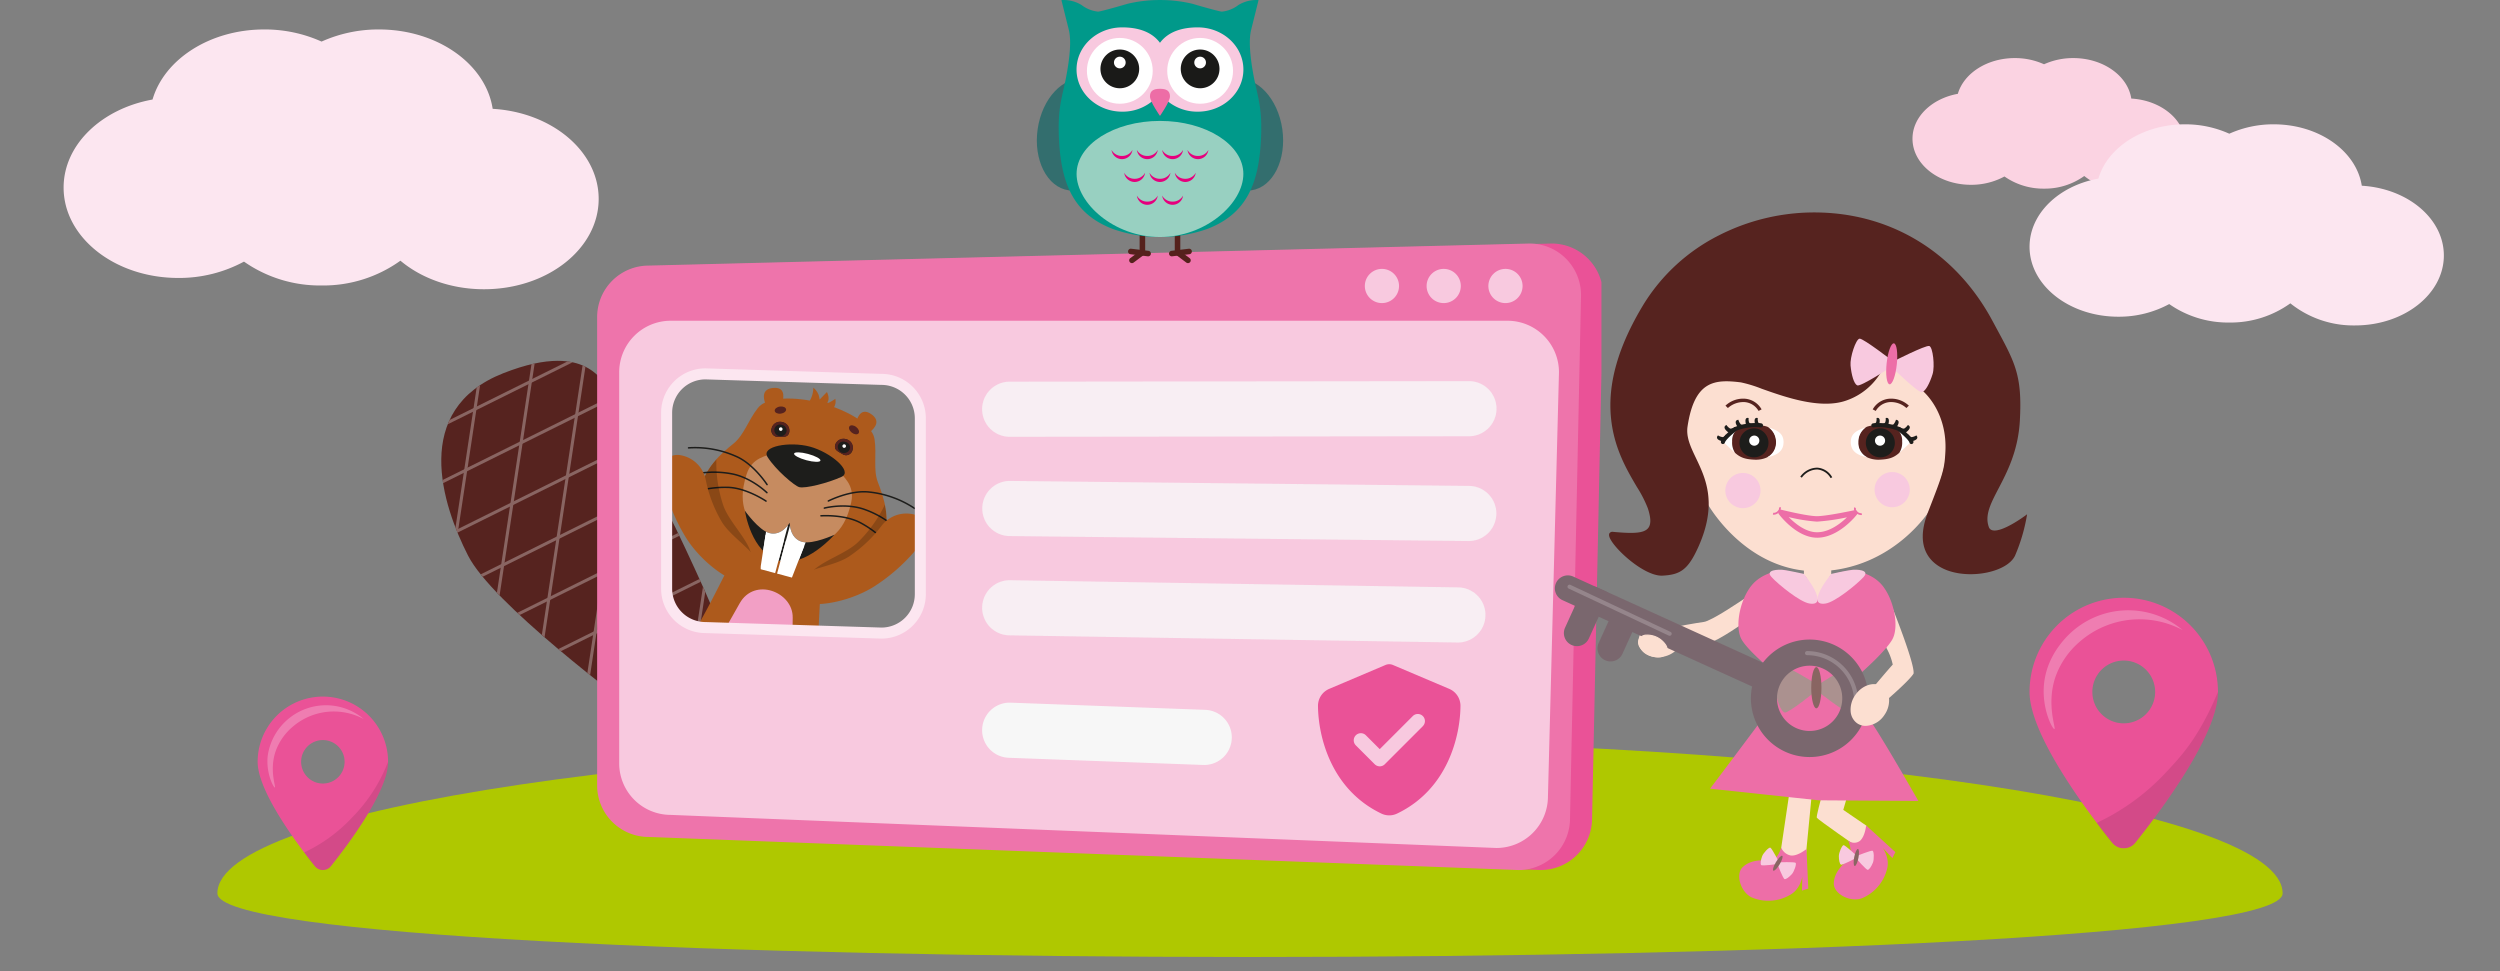 <svg xmlns="http://www.w3.org/2000/svg" xmlns:xlink="http://www.w3.org/1999/xlink" width="690" height="268.132" viewBox="0 0 690 268.132">
  <rect x="0" y="0" width="690" height="268.132" fill="#808080" stroke="none"/>
  <defs>
    <clipPath id="clip-path">
      <rect id="Rechteck_3501" data-name="Rechteck 3501" width="147.678" height="71.7" fill="#fce6f0"/>
    </clipPath>
    <clipPath id="clip-path-2">
      <rect id="Rechteck_3500" data-name="Rechteck 3500" width="75.306" height="36.562" fill="#fbd3e2"/>
    </clipPath>
    <clipPath id="clip-path-3">
      <rect id="Rechteck_3520" data-name="Rechteck 3520" width="114.349" height="55.518" fill="#fce6f0"/>
    </clipPath>
    <clipPath id="clip-path-4">
      <rect id="Rechteck_4171" data-name="Rechteck 4171" width="36" height="47.876" fill="none"/>
    </clipPath>
    <clipPath id="clip-path-5">
      <rect id="Rechteck_4170" data-name="Rechteck 4170" width="36" height="47.876" fill="#ea5297"/>
    </clipPath>
    <clipPath id="clip-path-6">
      <rect id="Rechteck_4168" data-name="Rechteck 4168" width="23.159" height="29.876" fill="none"/>
    </clipPath>
    <clipPath id="clip-path-7">
      <rect id="Rechteck_4169" data-name="Rechteck 4169" width="26.558" height="22.699" fill="none"/>
    </clipPath>
    <clipPath id="clip-path-8">
      <rect id="Rechteck_4171-2" data-name="Rechteck 4171" width="52" height="69.154" fill="none"/>
    </clipPath>
    <clipPath id="clip-path-10">
      <rect id="Rechteck_4168-2" data-name="Rechteck 4168" width="33.452" height="43.154" fill="none"/>
    </clipPath>
    <clipPath id="clip-path-11">
      <rect id="Rechteck_4169-2" data-name="Rechteck 4169" width="38.362" height="32.787" fill="none"/>
    </clipPath>
    <clipPath id="clip-path-12">
      <path id="Pfad_16783" data-name="Pfad 16783" d="M247.972,172.7c-25.664,10.077-16.893,36.45-9.782,50.384,6.662,13.05,41.266,39.053,52.2,47.293s17.732,7.665,20.753,2c6.259-11.749-6.7-37.638-13.139-51.612s-16.356-31.051-18.071-36.075c-1.864-5.46-4.534-15.383-17-15.383-3.922,0-8.814.982-14.955,3.393" transform="translate(-230.788 -169.304)" fill="none"/>
    </clipPath>
    <clipPath id="clip-path-13">
      <path id="Pfad_16793" data-name="Pfad 16793" d="M598.121,243.188c-.352,1.315.454,1.722,1.9,2.526a1.815,1.815,0,0,0,2.91-1.237,2.491,2.491,0,1,0-4.812-1.289" transform="translate(-598.039 -241.341)" fill="none"/>
    </clipPath>
    <clipPath id="clip-path-14">
      <path id="Pfad_16797" data-name="Pfad 16797" d="M538.776,227.343h0a1.815,1.815,0,0,0,1.9,2.527c1.656.027,2.558.079,2.91-1.237a2.491,2.491,0,0,0-4.812-1.289" transform="translate(-538.623 -225.502)" fill="none"/>
    </clipPath>
    <clipPath id="clip-path-15">
      <path id="Pfad_16806" data-name="Pfad 16806" d="M523.613,322.993c7.184,1.925,15.157-7.182,15.157-7.182s-5.94,2.757-8.9,1.964c-3.485-.931-3.445-5.289-3.445-5.289v0s-2.142,3.792-5.625,2.858c-2.958-.792-6.728-6.151-6.728-6.151s1.648,11.683,9.539,13.8" transform="translate(-514.074 -309.196)" fill="none"/>
    </clipPath>
    <clipPath id="clip-path-16">
      <path id="Pfad_16814" data-name="Pfad 16814" d="M488.02,207.108c-2.649,3.335-3.837,7.479-6.722,9.808-3.182,2.568-8.482,7.022-9.217,13.388s3.113,14.69,21.709,19.673,26.089-.3,28.637-6.182.186-12.388-1.285-16.2c-1.334-3.46-.291-7.642-.917-11.855-.734-4.936-9.811-8.706-14.583-9.985a38.67,38.67,0,0,0-9.355-1.267c-3.451,0-6.7.653-8.266,2.623" transform="translate(-471.998 -204.485)" fill="none"/>
    </clipPath>
    <clipPath id="clip-path-17">
      <rect id="Rechteck_4201" data-name="Rechteck 4201" width="21.301" height="38.861" fill="none"/>
    </clipPath>
    <clipPath id="clip-path-18">
      <rect id="Rechteck_4202" data-name="Rechteck 4202" width="33.743" height="29.711" fill="none"/>
    </clipPath>
    <clipPath id="clip-path-19">
      <rect id="Rechteck_4179" data-name="Rechteck 4179" width="277" height="173" transform="translate(0 -0.299)" fill="none"/>
    </clipPath>
    <clipPath id="clip-path-21">
      <rect id="Rechteck_4174" data-name="Rechteck 4174" width="141.967" height="15.371" fill="none"/>
    </clipPath>
    <clipPath id="clip-path-22">
      <rect id="Rechteck_4175" data-name="Rechteck 4175" width="141.967" height="16.594" fill="none"/>
    </clipPath>
    <clipPath id="clip-path-23">
      <rect id="Rechteck_4176" data-name="Rechteck 4176" width="138.923" height="17.203" fill="none"/>
    </clipPath>
    <clipPath id="clip-path-25">
      <rect id="Rechteck_4203" data-name="Rechteck 4203" width="130.33" height="190" fill="none"/>
    </clipPath>
  </defs>
  <g id="Gruppe_2725" data-name="Gruppe 2725" transform="translate(-375 -224.868)">
    <rect id="Rechteck_3221" data-name="Rechteck 3221" width="690" height="260" transform="translate(375 233)" fill="#fff" opacity="0"/>
    <g id="Gruppe_7504" data-name="Gruppe 7504" transform="translate(125.805 -1574.014)">
      <g id="Gruppe_6818" data-name="Gruppe 6818" transform="translate(266.75 1807.012)">
        <g id="Gruppe_6817" data-name="Gruppe 6817" transform="translate(0 0)">
          <g id="Gruppe_6816" data-name="Gruppe 6816" transform="translate(0 0)">
            <g id="Gruppe_6815" data-name="Gruppe 6815">
              <g id="Gruppe_6814" data-name="Gruppe 6814" clip-path="url(#clip-path)">
                <path id="Pfad_15242" data-name="Pfad 15242" d="M118.424,21.9C116.527,9.562,103.193,0,87.027,0A38.168,38.168,0,0,0,71.2,3.346,38.138,38.138,0,0,0,55.382,0C40.345,0,27.77,8.267,24.545,19.342,10.489,21.884,0,31.8,0,43.644c0,13.771,14.171,24.94,31.65,24.94a37.615,37.615,0,0,0,18.132-4.51A36.56,36.56,0,0,0,71.2,70.661,36.469,36.469,0,0,0,92.961,63.82c5.767,4.847,13.972,7.881,23.067,7.881,17.479,0,31.65-11.166,31.65-24.937,0-13.138-12.894-23.891-29.254-24.859" transform="translate(0 0)" fill="#fce6f0" fill-rule="evenodd"/>
              </g>
            </g>
          </g>
        </g>
      </g>
    </g>
    <path id="Pfad_8251" data-name="Pfad 8251" d="M285,0C442.4,0,570,18.995,570,42.426S0,65.858,0,42.426,127.6,0,285,0Z" transform="translate(435 429)" fill="#afc800"/>
    <g id="Gruppe_6813" data-name="Gruppe 6813" transform="translate(636.098 -1566.113)">
      <g id="Gruppe_6812" data-name="Gruppe 6812" transform="translate(266.75 1807.012)">
        <g id="Gruppe_6811" data-name="Gruppe 6811" transform="translate(0 0)">
          <g id="Gruppe_6810" data-name="Gruppe 6810" transform="translate(0 0)">
            <g id="Gruppe_6809" data-name="Gruppe 6809">
              <g id="Gruppe_6808" data-name="Gruppe 6808" clip-path="url(#clip-path-2)">
                <path id="Pfad_15241" data-name="Pfad 15241" d="M60.389,11.17C59.421,4.876,52.622,0,44.378,0a19.463,19.463,0,0,0-8.071,1.706A19.448,19.448,0,0,0,28.241,0C20.573,0,14.161,4.216,12.516,9.863,5.349,11.16,0,16.214,0,22.256c0,7.023,7.226,12.718,16.139,12.718a19.181,19.181,0,0,0,9.246-2.3,18.643,18.643,0,0,0,10.922,3.359,18.6,18.6,0,0,0,11.1-3.489,18.338,18.338,0,0,0,11.763,4.019c8.913,0,16.139-5.694,16.139-12.716,0-6.7-6.575-12.183-14.918-12.677" transform="translate(0 0)" fill="#fbd3e2" fill-rule="evenodd"/>
              </g>
            </g>
          </g>
        </g>
      </g>
    </g>
    <g id="Gruppe_6861" data-name="Gruppe 6861" transform="translate(668.405 -1547.832)">
      <g id="Gruppe_6860" data-name="Gruppe 6860" transform="translate(266.75 1807.012)">
        <g id="Gruppe_6859" data-name="Gruppe 6859" transform="translate(0 0)">
          <g id="Gruppe_6858" data-name="Gruppe 6858" transform="translate(0 0)">
            <g id="Gruppe_6857" data-name="Gruppe 6857">
              <g id="Gruppe_6856" data-name="Gruppe 6856" clip-path="url(#clip-path-3)">
                <path id="Pfad_15255" data-name="Pfad 15255" d="M91.7,16.96C90.228,7.4,79.9,0,67.386,0A29.554,29.554,0,0,0,55.131,2.591,29.531,29.531,0,0,0,42.883,0C31.24,0,21.5,6.4,19.005,14.977,8.122,16.945,0,24.62,0,33.794,0,44.457,10.973,53.1,24.507,53.1a29.126,29.126,0,0,0,14.04-3.492,28.309,28.309,0,0,0,16.584,5.1,28.239,28.239,0,0,0,16.85-5.3,27.845,27.845,0,0,0,17.861,6.1c13.534,0,24.507-8.646,24.507-19.309,0-10.173-9.984-18.5-22.652-19.249" transform="translate(0 0)" fill="#fce6f0" fill-rule="evenodd"/>
              </g>
            </g>
          </g>
        </g>
      </g>
    </g>
    <g id="Gruppe_7540" data-name="Gruppe 7540" transform="translate(446.11 417.125)">
      <g id="Gruppe_7539" data-name="Gruppe 7539" clip-path="url(#clip-path-4)">
        <g id="Gruppe_7538" data-name="Gruppe 7538">
          <g id="Gruppe_7537" data-name="Gruppe 7537" clip-path="url(#clip-path-5)">
            <path id="Pfad_16724" data-name="Pfad 16724" d="M15.778,46.8C10.969,40.781,0,26.194,0,18a18,18,0,0,1,36,0c0,8.194-10.969,22.781-15.778,28.8a2.832,2.832,0,0,1-4.444,0M24,18a6,6,0,1,0-6,6,6.005,6.005,0,0,0,6-6" fill="#ea5297"/>
            <g id="Gruppe_7533" data-name="Gruppe 7533" transform="translate(12.841 18)" opacity="0.1">
              <g id="Gruppe_7532" data-name="Gruppe 7532">
                <g id="Gruppe_7531" data-name="Gruppe 7531" clip-path="url(#clip-path-6)">
                  <path id="Pfad_16725" data-name="Pfad 16725" d="M101.237,109.444c0,8.194-10.969,22.781-15.778,28.8a2.831,2.831,0,0,1-3.266.876,3.056,3.056,0,0,1-1.177-.876c-1.237-1.393-2.937-3.784-2.937-3.784A42.885,42.885,0,0,0,91.2,124.925a44.584,44.584,0,0,0,10.032-15.481" transform="translate(-78.078 -109.444)"/>
                </g>
              </g>
            </g>
            <g id="Gruppe_7536" data-name="Gruppe 7536" transform="translate(2.699 2.396)" opacity="0.25">
              <g id="Gruppe_7535" data-name="Gruppe 7535">
                <g id="Gruppe_7534" data-name="Gruppe 7534" clip-path="url(#clip-path-7)">
                  <path id="Pfad_16726" data-name="Pfad 16726" d="M18.461,37.263c-.336.073-2.488-3.9-1.974-8.717a16.194,16.194,0,0,1,6.085-10.526,16.183,16.183,0,0,1,20.394.329,17.583,17.583,0,0,0-10.032-1.974,17.373,17.373,0,0,0-9.539,4.112,15.766,15.766,0,0,0-4.77,6.908c-1.727,5.224.192,9.791-.164,9.868" transform="translate(-16.408 -14.566)" fill="#fff"/>
                </g>
              </g>
            </g>
          </g>
        </g>
      </g>
    </g>
    <g id="Gruppe_7541" data-name="Gruppe 7541" transform="translate(935.155 389.846)">
      <g id="Gruppe_7539-2" data-name="Gruppe 7539" clip-path="url(#clip-path-8)">
        <g id="Gruppe_7538-2" data-name="Gruppe 7538">
          <g id="Gruppe_7537-2" data-name="Gruppe 7537" clip-path="url(#clip-path-8)">
            <path id="Pfad_16724-2" data-name="Pfad 16724" d="M22.791,67.6C15.844,58.906,0,37.835,0,26a26,26,0,0,1,52,0c0,11.835-15.844,32.906-22.791,41.6a4.091,4.091,0,0,1-6.419,0M34.667,26A8.667,8.667,0,1,0,26,34.666,8.675,8.675,0,0,0,34.667,26" fill="#ea5297"/>
            <g id="Gruppe_7533-2" data-name="Gruppe 7533" transform="translate(18.548 26)" opacity="0.1">
              <g id="Gruppe_7532-2" data-name="Gruppe 7532">
                <g id="Gruppe_7531-2" data-name="Gruppe 7531" clip-path="url(#clip-path-10)">
                  <path id="Pfad_16725-2" data-name="Pfad 16725" d="M111.53,109.444c0,11.835-15.844,32.906-22.791,41.6a4.09,4.09,0,0,1-4.718,1.265,4.414,4.414,0,0,1-1.7-1.265c-1.787-2.013-4.242-5.466-4.242-5.466a61.945,61.945,0,0,0,18.96-13.772c3.875-4.185,9.027-9.265,14.491-22.362" transform="translate(-78.078 -109.444)"/>
                </g>
              </g>
            </g>
            <g id="Gruppe_7536-2" data-name="Gruppe 7536" transform="translate(3.898 3.46)" opacity="0.25">
              <g id="Gruppe_7535-2" data-name="Gruppe 7535">
                <g id="Gruppe_7534-2" data-name="Gruppe 7534" clip-path="url(#clip-path-11)">
                  <path id="Pfad_16726-2" data-name="Pfad 16726" d="M19.373,47.351c-.486.105-3.594-5.631-2.851-12.591.95-8.891,7.6-14.272,8.79-15.2a23.375,23.375,0,0,1,29.458.475,25.4,25.4,0,0,0-14.491-2.851A25.094,25.094,0,0,0,26.5,23.12,22.773,22.773,0,0,0,19.61,33.1c-2.5,7.546.277,14.142-.238,14.254" transform="translate(-16.408 -14.566)" fill="#fff"/>
                </g>
              </g>
            </g>
          </g>
        </g>
      </g>
    </g>
    <g id="Gruppe_7560" data-name="Gruppe 7560" transform="translate(372.244 -414.232)">
      <g id="Gruppe_7561" data-name="Gruppe 7561" transform="translate(124.548 738.685)">
        <g id="Gruppe_7560-2" data-name="Gruppe 7560" clip-path="url(#clip-path-12)">
          <rect id="Rechteck_4180" data-name="Rechteck 4180" width="201.193" height="193.321" transform="translate(-39.016 -37.108) rotate(-1.403)" fill="#56231f"/>
          <rect id="Rechteck_4181" data-name="Rechteck 4181" width="193.352" height="0.841" transform="translate(-18.492 151.644) rotate(-26.402)" fill="#896562"/>
          <rect id="Rechteck_4182" data-name="Rechteck 4182" width="193.352" height="0.841" transform="matrix(0.896, -0.445, 0.445, 0.896, -24.715, 139.108)" fill="#896562"/>
          <rect id="Rechteck_4183" data-name="Rechteck 4183" width="193.352" height="0.841" transform="translate(-30.938 126.572) rotate(-26.402)" fill="#896562"/>
          <rect id="Rechteck_4184" data-name="Rechteck 4184" width="193.352" height="0.841" transform="translate(-37.162 114.038) rotate(-26.402)" fill="#896562"/>
          <rect id="Rechteck_4185" data-name="Rechteck 4185" width="193.352" height="0.841" transform="translate(-43.384 101.503) rotate(-26.402)" fill="#896562"/>
          <rect id="Rechteck_4186" data-name="Rechteck 4186" width="193.352" height="0.841" transform="matrix(0.896, -0.445, 0.445, 0.896, -49.608, 88.968)" fill="#896562"/>
          <rect id="Rechteck_4187" data-name="Rechteck 4187" width="193.352" height="0.841" transform="matrix(0.896, -0.445, 0.445, 0.896, -55.831, 76.432)" fill="#896562"/>
          <rect id="Rechteck_4188" data-name="Rechteck 4188" width="193.352" height="0.841" transform="matrix(0.896, -0.445, 0.445, 0.896, -62.055, 63.897)" fill="#896562"/>
          <rect id="Rechteck_4189" data-name="Rechteck 4189" width="193.352" height="0.841" transform="translate(-68.278 51.361) rotate(-26.402)" fill="#896562"/>
          <rect id="Rechteck_4190" data-name="Rechteck 4190" width="193.352" height="0.841" transform="translate(-24.916 143.185) rotate(-81.405)" fill="#896562"/>
          <rect id="Rechteck_4191" data-name="Rechteck 4191" width="193.352" height="0.841" transform="translate(-11.079 145.277) rotate(-81.405)" fill="#896562"/>
          <rect id="Rechteck_4192" data-name="Rechteck 4192" width="193.352" height="0.841" transform="translate(2.759 147.368) rotate(-81.405)" fill="#896562"/>
          <rect id="Rechteck_4193" data-name="Rechteck 4193" width="193.352" height="0.841" transform="translate(16.597 149.461) rotate(-81.405)" fill="#896562"/>
          <rect id="Rechteck_4194" data-name="Rechteck 4194" width="193.352" height="0.841" transform="translate(30.435 151.553) rotate(-81.405)" fill="#896562"/>
          <rect id="Rechteck_4195" data-name="Rechteck 4195" width="193.352" height="0.841" transform="translate(44.272 153.645) rotate(-81.405)" fill="#896562"/>
          <rect id="Rechteck_4196" data-name="Rechteck 4196" width="193.352" height="0.841" transform="translate(58.111 155.737) rotate(-81.405)" fill="#896562"/>
          <rect id="Rechteck_4197" data-name="Rechteck 4197" width="193.352" height="0.841" transform="translate(71.948 157.829) rotate(-81.405)" fill="#896562"/>
        </g>
      </g>
      <g id="Gruppe_7563" data-name="Gruppe 7563" transform="translate(182.756 749.093)">
        <g id="Gruppe_7585" data-name="Gruppe 7585" transform="translate(0 0)">
          <path id="Pfad_16784" data-name="Pfad 16784" d="M529.834,518.5c-1.411-1.07-6.354-2.064-9.106-2.3a26.833,26.833,0,0,0,3.669-5.633c3.576-7.286,3.508-14.681-.151-16.519s-9.515,3.685-10.881,13.018a25.73,25.73,0,0,1-.892,3.892c-.507,1.322-1.154,2.873-1.642,4.343-.815,1.974-1.306,3.346-.55,4.337.744,1.861,5.558,1.633,7.605,2.562,3.1,1.406,10,7.628,12.3,4.793s1.534-7.06-.356-8.493" transform="translate(-485.537 -408.136)" fill="#ad5a1c"/>
          <path id="Pfad_16785" data-name="Pfad 16785" d="M473.739,371.625c-1.481-9.114,1.208-29.664.18-34.04-.7-2.951-5.439-4.856-7.626-5.588l.011-.041s-.2-.054-.556-.135c-.344-.106-.549-.161-.549-.161l-.011.041-.023-.006-.023-.006.011-.041s-.2-.054-.556-.135l-.152-.041-.151-.041c-.344-.106-.549-.161-.549-.161l-.011.041-.023-.006-.023-.007.011-.041s-.2-.054-.557-.135c-.344-.106-.549-.161-.549-.161l-.011.041c-2.258-.459-7.321-1.182-9.4,1.026-3.081,3.275-11.026,22.416-16.865,29.569-4.884,5.984-7.764,7.278-8.658,14.695-1.421,11.795,10.133,15.737,17.787,17.867a1.14,1.14,0,0,0,.2.078l.556.135c.191.047.373.108.549.161l.028.008.028.008c.179.042.365.088.556.135l.151.041.152.041c.19.051.373.108.549.161l.028.008.028.007.556.135c.191.047.374.108.549.162a1.193,1.193,0,0,0,.209.031c7.694,1.982,19.67,4.345,24.338-6.58,2.9-6.875,1.053-9.437-.184-17.064" transform="translate(-427.538 -293.228)" fill="#ad5a1c"/>
          <path id="Pfad_16786" data-name="Pfad 16786" d="M521.142,227.592c-1.334-3.46-.291-7.642-.917-11.855-.734-4.936-9.811-8.706-14.583-9.985s-14.517-2.552-17.621,1.356c-2.649,3.335-3.837,7.479-6.722,9.808-3.182,2.567-8.482,7.022-9.217,13.388s3.113,14.689,21.709,19.672,26.089-.3,28.637-6.182.186-12.388-1.285-16.2" transform="translate(-458.845 -204.485)" fill="#ad5a1c"/>
          <path id="Pfad_16787" data-name="Pfad 16787" d="M541.936,264.686c1.015-4.82-2.285-6.975-3.691-8.945-2.084-2.92-5.37-5.456-7.75-6.094s-6.494-.084-9.759,1.4c-2.2,1-6.135,1.22-7.669,5.9s-1.284,8.037-.352,10.492c1.29,3.379,6.886,8.879,10.379,9.815s11.086-1.028,13.892-3.309c2.044-1.66,3.936-4.445,4.949-9.262" transform="translate(-486.988 -236.102)" fill="#c68b60"/>
          <path id="Pfad_16788" data-name="Pfad 16788" d="M554.926,256.241c-3.7,1.7-10.055,3.3-11.7,2.85-1.282-.344-6.486-4.723-8.757-8.332-1.85-2.939,6.075-4.358,11.725-2.844s11.931,6.853,8.735,8.326" transform="translate(-502.639 -234.635)" fill="#1d1d1b"/>
          <path id="Pfad_16789" data-name="Pfad 16789" d="M563.787,255.147c2.009.538,3.533,1.364,3.4,1.844s-1.861.433-3.87-.106-3.533-1.364-3.4-1.844,1.861-.433,3.87.105" transform="translate(-520.748 -239.851)" fill="#fff"/>
        </g>
      </g>
      <g id="Gruppe_7565" data-name="Gruppe 7565" transform="translate(233.198 759.997)">
        <g id="Gruppe_7564" data-name="Gruppe 7564" clip-path="url(#clip-path-13)">
          <path id="Pfad_16790" data-name="Pfad 16790" d="M602.926,245.023a2.5,2.5,0,1,1-1.584-2.743,2.491,2.491,0,0,1,1.584,2.743" transform="translate(-598.031 -241.887)" fill="#1d1d1b"/>
          <path id="Pfad_16791" data-name="Pfad 16791" d="M600.9,242.844a1.544,1.544,0,0,1,1.288,1.764c-.005.033-.011.066-.018.1a1.709,1.709,0,0,1-3.3-.885,1.545,1.545,0,0,1,1.937-1.011c.032.01.063.021.094.033m.2-.756a2.31,2.31,0,0,0-2.949,1.407c-.015.041-.028.083-.041.125a2.491,2.491,0,0,0,4.812,1.29,2.31,2.31,0,0,0-1.694-2.794c-.043-.011-.085-.02-.129-.028" transform="translate(-598.031 -241.773)" fill="#56231f"/>
          <path id="Pfad_16792" data-name="Pfad 16792" d="M605.631,247.212a.494.494,0,1,1-.609.348.5.5,0,0,1,.609-.348" transform="translate(-602.944 -245.463)" fill="#fff"/>
        </g>
      </g>
      <g id="Gruppe_7567" data-name="Gruppe 7567" transform="translate(215.62 755.311)">
        <g id="Gruppe_7566" data-name="Gruppe 7566" clip-path="url(#clip-path-14)">
          <path id="Pfad_16794" data-name="Pfad 16794" d="M538.939,227.878a2.5,2.5,0,1,0,2.743-1.584,2.491,2.491,0,0,0-2.743,1.584" transform="translate(-538.786 -226.037)" fill="#1d1d1b"/>
          <path id="Pfad_16795" data-name="Pfad 16795" d="M541.729,226.987a1.545,1.545,0,0,1,1.288,1.764c-.005.033-.011.066-.019.1a1.708,1.708,0,0,1-3.3-.885,1.545,1.545,0,0,1,1.937-1.011c.032.01.063.021.094.033m.2-.756a2.31,2.31,0,0,0-2.949,1.407c-.015.041-.028.083-.04.125a2.491,2.491,0,0,0,4.812,1.29,2.31,2.31,0,0,0-1.694-2.794C542.017,226.248,541.974,226.239,541.931,226.231Z" transform="translate(-538.789 -225.922)" fill="#56231f"/>
          <path id="Pfad_16796" data-name="Pfad 16796" d="M546.456,231.355a.494.494,0,1,1-.609.348.5.5,0,0,1,.609-.348" transform="translate(-543.698 -229.611)" fill="#fff"/>
        </g>
      </g>
      <g id="Gruppe_7569" data-name="Gruppe 7569" transform="translate(213.585 746.147)">
        <g id="Gruppe_7587" data-name="Gruppe 7587" transform="translate(0 0)">
          <path id="Pfad_16798" data-name="Pfad 16798" d="M615.645,225.049s-.124-11.09,4.879-7.514c4.865,3.478-4.879,7.514-4.879,7.514" transform="translate(-590.824 -210.228)" fill="#ad5a1c"/>
          <path id="Pfad_16799" data-name="Pfad 16799" d="M534.744,203.5s5.653-9.543-.468-8.946c-5.953.579.468,8.946.468,8.946" transform="translate(-531.746 -194.526)" fill="#ad5a1c"/>
          <path id="Pfad_16800" data-name="Pfad 16800" d="M591.352,293.711a.21.21,0,0,1-.042-.39c.061-.032,6.171-3.151,11.495-2.482a28.051,28.051,0,0,1,12.55,4.559.21.21,0,1,1-.256.334,27.641,27.641,0,0,0-12.348-4.474c-5.192-.653-11.19,2.407-11.25,2.439a.209.209,0,0,1-.149.014" transform="translate(-573.608 -262.28)" fill="#1d1d1b"/>
          <path id="Pfad_16801" data-name="Pfad 16801" d="M610.063,313.194a.21.21,0,0,1-.114-.077,26.167,26.167,0,0,0-10.962-7.621c-5.267-1.985-11.142-.475-11.2-.459a.211.211,0,1,1-.108-.407c.061-.015,6.059-1.563,11.457.473a26.607,26.607,0,0,1,11.151,7.763.21.21,0,0,1-.223.328Z" transform="translate(-571.02 -271.649)" fill="#1d1d1b"/>
          <path id="Pfad_16802" data-name="Pfad 16802" d="M605.657,324.8a.209.209,0,0,1-.128-.1,28.3,28.3,0,0,0-10.014-9.163c-4.421-2.458-10.9-2-10.964-2a.21.21,0,1,1-.031-.419c.067,0,6.67-.468,11.2,2.05a28.732,28.732,0,0,1,10.173,9.318.21.21,0,0,1-.236.31Z" transform="translate(-568.77 -278.011)" fill="#1d1d1b"/>
        </g>
      </g>
      <g id="Gruppe_7571" data-name="Gruppe 7571" transform="translate(208.357 780.072)">
        <g id="Gruppe_7570" data-name="Gruppe 7570" clip-path="url(#clip-path-15)">
          <path id="Pfad_16803" data-name="Pfad 16803" d="M517.214,299.977c9.19,2.463,15.384,9.148,13.833,14.934s-10.257,8.478-19.447,6.016-15.384-9.149-13.834-14.934,10.257-8.478,19.448-6.016" transform="translate(-502.423 -302.062)" fill="#1d1d1b"/>
          <path id="Pfad_16804" data-name="Pfad 16804" d="M552.507,322.6l-4.365,11.194-4.1-1.1L548,317.928Z" transform="translate(-535.176 -315.345)" fill="#fff"/>
          <path id="Pfad_16805" data-name="Pfad 16805" d="M530.239,319.249l-1.817,11.877,4.1,1.1,3.957-14.767Z" transform="translate(-524.177 -315.013)" fill="#fff"/>
        </g>
      </g>
      <g id="Gruppe_7573" data-name="Gruppe 7573" transform="translate(189.992 762.445)">
        <g id="Gruppe_7588" data-name="Gruppe 7588" transform="translate(0 0)">
          <path id="Pfad_16807" data-name="Pfad 16807" d="M551.547,338.4l-3.4,8.73-4.1-1.1,2.455-9.162Z" transform="translate(-516.811 -311.059)" fill="#fff"/>
          <path id="Pfad_16808" data-name="Pfad 16808" d="M529.865,331.6l-1.454,9.483,4.1,1.1,2.455-9.162Z" transform="translate(-505.805 -307.347)" fill="#fff"/>
          <path id="Pfad_16809" data-name="Pfad 16809" d="M482.6,260.216a.21.21,0,0,1-.123-.089c-.037-.057-3.7-5.706-8.523-7.736a27.633,27.633,0,0,0-12.931-2.3.21.21,0,1,1-.055-.417A28.064,28.064,0,0,1,474.118,252c4.941,2.085,8.677,7.839,8.715,7.9a.21.21,0,0,1-.232.317Z" transform="translate(-458.187 -249.615)" fill="#1d1d1b"/>
          <path id="Pfad_16810" data-name="Pfad 16810" d="M454.711,274.426a.21.21,0,0,1-.028-.4,26.606,26.606,0,0,1,13.538-1.146c5.691.936,10.11,5.275,10.158,5.319a.211.211,0,1,1-.3.3c-.043-.043-4.372-4.288-9.929-5.2a26.176,26.176,0,0,0-13.3,1.119.209.209,0,0,1-.137.009" transform="translate(-453.798 -265.718)" fill="#1d1d1b"/>
          <path id="Pfad_16811" data-name="Pfad 16811" d="M452.156,290a.21.21,0,0,1-.05-.386,28.733,28.733,0,0,1,13.47-2.983c5.183.084,10.669,3.788,10.725,3.825a.21.21,0,1,1-.238.347c-.053-.036-5.439-3.67-10.494-3.752a28.3,28.3,0,0,0-13.254,2.928.21.21,0,0,1-.159.022" transform="translate(-451.999 -275.673)" fill="#1d1d1b"/>
        </g>
      </g>
      <g id="Gruppe_7581" data-name="Gruppe 7581" transform="translate(195.909 749.093)">
        <g id="Gruppe_7580" data-name="Gruppe 7580" clip-path="url(#clip-path-16)">
          <g id="Gruppe_7576" data-name="Gruppe 7576" transform="translate(-7.034 8.788)" opacity="0.2" style="mix-blend-mode: normal;isolation: isolate">
            <g id="Gruppe_7575" data-name="Gruppe 7575">
              <g id="Gruppe_7574" data-name="Gruppe 7574" clip-path="url(#clip-path-17)">
                <path id="Pfad_16812" data-name="Pfad 16812" d="M449.614,235.409a5.023,5.023,0,0,0-1.374,3.34,51.222,51.222,0,0,0,2.755,17.913c3.139,9.223,12.738,19.134,16.976,15.689,5.2-4.225-4.147-11.3-6.248-17.476a37.035,37.035,0,0,1-1.914-12.171,8.6,8.6,0,0,0-5.437-8.18,4.459,4.459,0,0,0-4.758.886" transform="translate(-448.223 -234.189)"/>
              </g>
            </g>
          </g>
          <g id="Gruppe_7579" data-name="Gruppe 7579" transform="translate(29.776 24.777)" opacity="0.2" style="mix-blend-mode: normal;isolation: isolate">
            <g id="Gruppe_7578" data-name="Gruppe 7578">
              <g id="Gruppe_7577" data-name="Gruppe 7577" clip-path="url(#clip-path-18)">
                <path id="Pfad_16813" data-name="Pfad 16813" d="M606.183,291.223a5.026,5.026,0,0,1-.291,3.6,51.229,51.229,0,0,1-10.586,14.713c-6.985,6.8-20.039,11.271-22.253,6.279-2.713-6.124,8.825-8.188,13.5-12.738a37.053,37.053,0,0,0,7.228-9.983,8.6,8.6,0,0,1,8.563-4.82,4.462,4.462,0,0,1,3.838,2.949" transform="translate(-572.645 -288.235)"/>
              </g>
            </g>
          </g>
        </g>
      </g>
      <g id="Gruppe_7583" data-name="Gruppe 7583" transform="translate(172.537 746.089)">
        <g id="Gruppe_7586" data-name="Gruppe 7586">
          <path id="Pfad_16815" data-name="Pfad 16815" d="M611.284,229.75c.334-.431,1.165-.346,1.857.19s.982,1.32.648,1.751-1.165.346-1.857-.19-.982-1.32-.648-1.751" transform="translate(-546.607 -219.078)" fill="#56231f"/>
          <path id="Pfad_16816" data-name="Pfad 16816" d="M543.289,211.915c.867-.118,1.63.224,1.7.764s-.569,1.074-1.437,1.192-1.63-.224-1.7-.764.569-1.074,1.437-1.192" transform="translate(-497.81 -206.696)" fill="#56231f"/>
          <path id="Pfad_16817" data-name="Pfad 16817" d="M577.147,197.606l2-2.063s.847,1.574.242,2.664,2.073-.791,2.073-.791a3.165,3.165,0,0,1-.458,2.487c-.826,1.135-3.084,1.365-4.805.8s-2.263-2.067-1.535-3.229a7.21,7.21,0,0,0,.733-3.143,5.113,5.113,0,0,1,1.473,2.037,9.954,9.954,0,0,1,.275,1.239" transform="translate(-520.698 -194.33)" fill="#ad5a1c"/>
          <path id="Pfad_16818" data-name="Pfad 16818" d="M397.628,488.592c1.758-.222,6.534,1.39,9.036,2.561a26.853,26.853,0,0,1-.36-6.713c.547-8.1,4.3-14.468,8.391-14.23s6.4,7.949,2.914,16.715a25.743,25.743,0,0,0-1.174,3.816c-.222,1.4-.438,3.065-.748,4.583-.282,2.117-.542,3.551-1.692,4.031-1.574,1.239-5.629-1.365-7.867-1.584-3.39-.333-12.474,1.606-13.053-2s2.2-6.881,4.554-7.178" transform="translate(-392.996 -388.588)" fill="#ad5a1c"/>
          <path id="Pfad_16819" data-name="Pfad 16819" d="M498.745,390.356c.131-7.054-10.539-11.3-14.649-3.925-3.676,6.6-8.605,14.67-9.844,20-1.576,6.766-.813,15.611,7.14,17.984l.349.093.349.094c8.083,1.924,13.16-5.357,15.175-12,1.6-5.231,1.345-14.959,1.48-22.238" transform="translate(-449.742 -326.88)" fill="#f29fc5"/>
          <path id="Pfad_16820" data-name="Pfad 16820" d="M436.942,259.012a5.026,5.026,0,0,0-.649,3.553,51.221,51.221,0,0,0,6.427,16.952c4.992,8.369,16.447,16.062,19.875,11.811,4.207-5.22-6.41-10.189-9.753-15.793a37.037,37.037,0,0,1-4.4-11.513,8.6,8.6,0,0,0-7.03-6.868,4.461,4.461,0,0,0-4.469,1.858" transform="translate(-423.422 -238.517)" fill="#ad5a1c"/>
          <path id="Pfad_16821" data-name="Pfad 16821" d="M594.891,315.734a5.022,5.022,0,0,1-.966,3.479,51.221,51.221,0,0,1-13.181,12.448c-8.142,5.358-21.813,7.278-23.039,1.959-1.509-6.529,10.214-6.371,15.667-9.954a37.047,37.047,0,0,0,8.987-8.437,8.6,8.6,0,0,1,9.32-3.113,4.461,4.461,0,0,1,3.213,3.617" transform="translate(-508.883 -277.024)" fill="#ad5a1c"/>
        </g>
      </g>
    </g>
    <g id="Gruppe_7559" data-name="Gruppe 7559" transform="translate(539.799 292.068)">
      <g id="Gruppe_7558" data-name="Gruppe 7558" transform="translate(0.201 0.231)" clip-path="url(#clip-path-19)">
        <g id="Gruppe_7555" data-name="Gruppe 7555">
          <g id="Gruppe_7554" data-name="Gruppe 7554" clip-path="url(#clip-path-19)">
            <path id="Pfad_16771" data-name="Pfad 16771" d="M277.333,0,34.222,6.089A14.222,14.222,0,0,0,20,20.311V149.564a14.222,14.222,0,0,0,14.222,14.222l240.067,9.133A14.222,14.222,0,0,0,288.511,158.7l3.044-144.475A14.222,14.222,0,0,0,277.333,0M109.2,98.923a11.653,11.653,0,0,1-11.653,11.653l-52.8-1.655A11.653,11.653,0,0,1,33.091,97.268v-52.8A11.653,11.653,0,0,1,44.744,32.813l52.8,1.655A11.653,11.653,0,0,1,109.2,46.121Z" transform="translate(-14.101 -0.218)" fill="#ea5297"/>
            <path id="Pfad_16772" data-name="Pfad 16772" d="M257.333,0,14.222,6.089A14.222,14.222,0,0,0,0,20.311V149.564a14.222,14.222,0,0,0,14.222,14.222l240.067,9.133A14.222,14.222,0,0,0,268.511,158.7l3.044-144.475A14.222,14.222,0,0,0,257.333,0M90.722,97.833a11.187,11.187,0,0,1-11.187,11.187l-50.69-1.589A11.187,11.187,0,0,1,17.657,96.245V45.555A11.187,11.187,0,0,1,28.845,34.368l50.69,1.589A11.187,11.187,0,0,1,90.722,47.144Z" transform="translate(-0.19 -0.218)" fill="#ee74ab"/>
            <path id="Pfad_16773" data-name="Pfad 16773" d="M265.156,70H34.222A14.222,14.222,0,0,0,20,84.222V192.164a14.222,14.222,0,0,0,14.222,14.222l227.889,9.133A14.222,14.222,0,0,0,276.334,201.3l3.044-117.075A14.222,14.222,0,0,0,265.156,70M103.111,145.434a10.721,10.721,0,0,1-10.721,10.721l-48.577-1.522a10.721,10.721,0,0,1-10.721-10.721V95.334A10.721,10.721,0,0,1,43.812,84.613l48.577,1.522a10.721,10.721,0,0,1,10.721,10.721Z" transform="translate(-14.101 -48.907)" fill="#f8c9df"/>
            <g id="Gruppe_7547" data-name="Gruppe 7547" transform="translate(106.069 37.757)" opacity="0.8">
              <g id="Gruppe_7546" data-name="Gruppe 7546">
                <g id="Gruppe_7545" data-name="Gruppe 7545" clip-path="url(#clip-path-21)">
                  <path id="Pfad_16774" data-name="Pfad 16774" d="M356.65,140.109a7.611,7.611,0,0,1-.009-15.222l126.746-.149h.009a7.611,7.611,0,0,1,.009,15.222l-126.746.149Z" transform="translate(-349.039 -124.738)" fill="#f7f7f7"/>
                </g>
              </g>
            </g>
            <g id="Gruppe_7550" data-name="Gruppe 7550" transform="translate(106.069 65.305)" opacity="0.8">
              <g id="Gruppe_7549" data-name="Gruppe 7549">
                <g id="Gruppe_7548" data-name="Gruppe 7548" clip-path="url(#clip-path-22)">
                  <path id="Pfad_16775" data-name="Pfad 16775" d="M483.4,231.823h-.084L356.567,230.45a7.611,7.611,0,0,1,.08-15.221h.084L483.478,216.6a7.611,7.611,0,0,1-.081,15.221" transform="translate(-349.039 -215.229)" fill="#f7f7f7"/>
                </g>
              </g>
            </g>
            <g id="Gruppe_7553" data-name="Gruppe 7553" transform="translate(106.069 92.705)" opacity="0.8">
              <g id="Gruppe_7552" data-name="Gruppe 7552">
                <g id="Gruppe_7551" data-name="Gruppe 7551" clip-path="url(#clip-path-23)">
                  <path id="Pfad_16776" data-name="Pfad 16776" d="M480.353,322.432h-.124l-123.7-1.982a7.611,7.611,0,0,1,.119-15.221h.125l123.7,1.982a7.611,7.611,0,0,1-.12,15.221" transform="translate(-349.039 -305.229)" fill="#f7f7f7"/>
                </g>
              </g>
            </g>
            <path id="Pfad_16777" data-name="Pfad 16777" d="M410.336,433.434q-.143,0-.286-.005l-53.682-1.981a7.611,7.611,0,0,1,.561-15.212l53.681,1.982a7.611,7.611,0,0,1-.275,15.217" transform="translate(-242.969 -289.733)" fill="#f7f7f7"/>
            <path id="Pfad_16778" data-name="Pfad 16778" d="M705.438,27.719A4.719,4.719,0,1,1,700.719,23a4.719,4.719,0,0,1,4.719,4.719" transform="translate(-484.304 -16.216)" fill="#f8c9df"/>
            <path id="Pfad_16779" data-name="Pfad 16779" d="M761.438,27.719A4.719,4.719,0,1,1,756.719,23a4.719,4.719,0,0,1,4.719,4.719" transform="translate(-523.255 -16.216)" fill="#f8c9df"/>
            <path id="Pfad_16780" data-name="Pfad 16780" d="M817.437,27.719A4.719,4.719,0,1,1,812.719,23a4.719,4.719,0,0,1,4.719,4.719" transform="translate(-562.207 -16.216)" fill="#f8c9df"/>
          </g>
        </g>
        <path id="Pfad_16781" data-name="Pfad 16781" d="M689.718,388.19a5.086,5.086,0,0,1,3.138,4.686c-.041,8.126-3.383,22.995-17.5,29.753a5.005,5.005,0,0,1-4.325,0c-14.115-6.758-17.457-21.627-17.5-29.753a5.085,5.085,0,0,1,3.137-4.686l15.425-6.545a2.653,2.653,0,0,1,2.2,0Zm-7.274,10.33a1.964,1.964,0,1,0-2.777-2.777l-9.093,9.1-3.85-3.85a1.964,1.964,0,0,0-2.777,2.777l5.243,5.243a1.958,1.958,0,0,0,2.777,0l10.486-10.486Z" transform="translate(-454.766 -265.511)" fill="#ea5297"/>
        <g id="Gruppe_7557" data-name="Gruppe 7557">
          <g id="Gruppe_7556" data-name="Gruppe 7556" clip-path="url(#clip-path-19)">
            <path id="Pfad_16782" data-name="Pfad 16782" d="M118.821,187.755h-.048l-48.554-1.521A12.257,12.257,0,0,1,58,173.99V125.412a12.257,12.257,0,0,1,12.243-12.243h.048l48.554,1.522a12.257,12.257,0,0,1,12.219,12.243v48.578a12.257,12.257,0,0,1-12.243,12.243m-48.6-71.542a9.21,9.21,0,0,0-9.176,9.2V173.99a9.21,9.21,0,0,0,9.2,9.2h.048l48.553,1.522a9.21,9.21,0,0,0,9.176-9.2V126.934a9.209,9.209,0,0,0-9.2-9.2h-.048Z" transform="translate(-40.533 -78.934)" fill="#fce6f0"/>
          </g>
        </g>
      </g>
    </g>
    <g id="Gruppe_7590" data-name="Gruppe 7590" transform="translate(804.143 283.5)">
      <g id="Gruppe_7589" data-name="Gruppe 7589" clip-path="url(#clip-path-25)">
        <path id="Pfad_16822" data-name="Pfad 16822" d="M237.333,301.4a16.525,16.525,0,0,1,1.793,4.68c-1.423,1.526-5.08,5.916-5.08,5.916l3.8,3.527s5.9-5.081,7.026-6.964c.377-2.637-5.651-17.707-5.651-17.707Z" transform="translate(-145.871 -181.279)" fill="#fcdfd1" fill-rule="evenodd"/>
        <path id="Pfad_16823" data-name="Pfad 16823" d="M102.38,143.98s10.626,18.846,30.647,18.316c20.534-.543,30.611-16.994,30.611-16.994,3.672-9.593,4.236-12.3,4.479-17.087.512-10.086-4.978-16.611-8.641-18.577s-7.745-8.129-7.745-8.129A17.377,17.377,0,0,1,140.4,113.9c-9.738,3.44-24.5-3.744-28.977-4.3-6.635-.825-12.224-1.511-14.881,11.773-1.413,7.064,5.745,12.621,5.839,22.6" transform="translate(-60.055 -63.266)" fill="#fcdfd1" fill-rule="evenodd"/>
        <path id="Pfad_16824" data-name="Pfad 16824" d="M49.855,26.088c-19.666,32.514-1.593,47.16,1.27,55.946,2.376,7.291-1.436,7.634-9.83,6.868-4.094-.373,7.409,11.87,13.644,11.524,4.577-.254,6.746-1.32,9.665-7.88,8.143-18.305-4.323-24.667-3.052-33.059,2.029-13.394,8.392-13.224,15.027-12.4,4.478.557,19.23,8.463,28.967,5.023a17.377,17.377,0,0,0,11.332-12.394s4.081,6.162,7.745,8.129,9.153,8.49,8.641,18.577c-.254,5.016-.64,6.1-4.831,16.881-7.917,20.356,20.01,19.287,23.529,11.752A47.718,47.718,0,0,0,155.147,84.4s-9.072,6.775-10.439,2.964c-2.522-7.033,7.71-13.635,8.56-29.568.7-13.039-1.619-16.264-7.543-27.3C123.6-10.7,69.387-6.2,49.855,26.088" transform="translate(-25.2 -0.458)" fill="#56231f" fill-rule="evenodd"/>
        <path id="Pfad_16825" data-name="Pfad 16825" d="M54.222,100.252c-4.7,0-12.039-6.46-14.009-9.82-.516-.879-.643-1.5-.391-1.9a1.023,1.023,0,0,1,1.038-.365c5.318.485,8.43.459,9.642-1.061.811-1.016.779-2.747-.1-5.446a33.381,33.381,0,0,0-3.013-5.877c-2.794-4.75-6.272-10.661-7.129-18.8-1.015-9.619,1.9-19.924,8.9-31.5A51.809,51.809,0,0,1,70.035,6.316,57.976,57.976,0,0,1,97.867.02c20.356.521,37.721,11.414,47.642,29.888.407.757.8,1.478,1.169,2.167,5.138,9.5,7.06,13.053,6.407,25.275-.448,8.4-3.471,14.2-5.9,18.858-2.144,4.114-3.837,7.363-2.676,10.6a1.338,1.338,0,0,0,.914.892c2.652.8,9.034-3.937,9.1-3.984l.55-.411-.111.677a48.431,48.431,0,0,1-3.208,10.732c-2.153,4.611-12.62,6.685-19.31,3.825-3.481-1.488-8.724-5.518-4.727-15.794,4.235-10.888,4.562-11.833,4.813-16.8.5-9.828-4.807-16.34-8.5-18.318-3.1-1.663-6.417-6.165-7.493-7.7a17.869,17.869,0,0,1-11.362,11.987c-7.113,2.513-16.877-.953-23.338-3.246a35.365,35.365,0,0,0-5.757-1.763c-7.161-.891-12.791-.562-14.718,12.165C60.922,62,62.2,64.686,63.689,67.8c2.665,5.589,5.982,12.544.707,24.4-2.9,6.523-5.117,7.778-9.9,8.043-.09,0-.181.008-.272.008M40.66,88.713c-.146,0-.31.024-.371.118-.094.148-.038.573.4,1.321,1.978,3.372,9.444,9.778,13.774,9.54,4.611-.256,6.62-1.407,9.427-7.717,5.172-11.625,1.916-18.452-.7-23.938-1.524-3.2-2.84-5.956-2.372-9.05,2-13.2,8.126-13.529,15.334-12.631a35.5,35.5,0,0,1,5.873,1.79c6.387,2.268,16.039,5.694,22.968,3.246a17.24,17.24,0,0,0,11.152-12.182l.122-.68.381.576c.041.061,4.086,6.127,7.646,8.037,3.812,2.045,9.3,8.749,8.786,18.834-.254,5.026-.65,6.17-4.85,16.967-3.828,9.842,1.132,13.676,4.429,15.085,6.332,2.706,16.584.749,18.592-3.55a46.443,46.443,0,0,0,3.039-9.917c-1.669,1.173-6.576,4.406-9.027,3.667A1.881,1.881,0,0,1,143.988,87c-1.243-3.467.5-6.81,2.706-11.044,2.4-4.613,5.4-10.355,5.838-18.632.645-12.065-1.258-15.583-6.341-24.982q-.559-1.034-1.169-2.168C135.2,11.876,118,1.088,97.853.573,78.111.06,59.2,9.96,49.632,25.774c-15.726,26-7.325,40.281-1.765,49.73a33.751,33.751,0,0,1,3.062,5.986c.942,2.891.944,4.786.006,5.962-1.377,1.726-4.489,1.781-10.125,1.267-.043,0-.1-.008-.15-.008" transform="translate(-24.741 0)" fill="#56231f"/>
        <path id="Pfad_16826" data-name="Pfad 16826" d="M188.165,189.848a4.662,4.662,0,0,0-3.709-2.379,5.332,5.332,0,0,0-4.235,2.262l-.42-.286a5.8,5.8,0,0,1,4.682-2.483,5.093,5.093,0,0,1,4.137,2.66Z" transform="translate(-112.063 -116.521)" fill="#1d1d1b"/>
        <path id="Pfad_16827" data-name="Pfad 16827" d="M165.674,219.8s7.1,1.775,9.918,1.775,10.426-1.648,10.426-1.648-4.831,6.212-10.553,6.084c-5.243-.116-9.791-6.211-9.791-6.211" transform="translate(-103.258 -136.991)" fill="#fcdfd1" fill-rule="evenodd"/>
        <path id="Pfad_16828" data-name="Pfad 16828" d="M174.394,225.519l-.192,0c-5.547-.123-10.183-6.253-10.378-6.514a.753.753,0,0,1,.787-1.181c.07.017,7.044,1.753,9.735,1.753s10.191-1.615,10.267-1.631a.754.754,0,0,1,.754,1.2c-.2.263-5.03,6.377-10.973,6.377m-7.84-5.692c1.69,1.719,4.592,4.115,7.681,4.183l.157,0c3.382,0,6.473-2.412,8.241-4.124a58.107,58.107,0,0,1-8.288,1.194,46.677,46.677,0,0,1-7.792-1.254" transform="translate(-102.012 -135.746)" fill="#ed6ea7"/>
        <path id="Pfad_16829" data-name="Pfad 16829" d="M221.06,218.132a2.147,2.147,0,0,1-1.629-.895,1.22,1.22,0,0,1-.232-1.269l.455.228a.77.77,0,0,0,.186.739,1.575,1.575,0,0,0,1.39.674l.086.5a1.513,1.513,0,0,1-.255.021" transform="translate(-136.559 -134.604)" fill="#ed6ea7"/>
        <path id="Pfad_16830" data-name="Pfad 16830" d="M159.98,217.871a1.552,1.552,0,0,1-.255-.021l.086-.5a1.576,1.576,0,0,0,1.389-.674.772.772,0,0,0,.187-.74l.455-.228a1.22,1.22,0,0,1-.233,1.27,2.146,2.146,0,0,1-1.628.894" transform="translate(-99.55 -134.441)" fill="#ed6ea7"/>
        <path id="Pfad_16831" data-name="Pfad 16831" d="M234.233,195.044a4.854,4.854,0,1,1,4.854,4.854,4.854,4.854,0,0,1-4.854-4.854" transform="translate(-145.988 -118.538)" fill="#f8c9df" fill-rule="evenodd"/>
        <path id="Pfad_16832" data-name="Pfad 16832" d="M124.883,195.718a4.854,4.854,0,1,1,4.854,4.854,4.855,4.855,0,0,1-4.854-4.854" transform="translate(-77.835 -118.958)" fill="#f8c9df" fill-rule="evenodd"/>
        <path id="Pfad_16833" data-name="Pfad 16833" d="M228.361,98.758s8.942-4.537,9.951-4.258,1.582,5.622.916,7.759c-.784,2.514-1.949,4.752-2.949,4.993s-8.422-6.99-8.422-6.99-8.5,5.558-9.426,5.114-1.6-2.874-1.847-5.5c-.206-2.229,1.464-7.336,2.511-7.4s9.267,6.277,9.267,6.277" transform="translate(-134.977 -57.64)" fill="#f8c9df" fill-rule="evenodd"/>
        <path id="Pfad_16834" data-name="Pfad 16834" d="M242.856,101.411c.329-3.123,1.222-5.589,2-5.508s1.136,2.679.807,5.8-1.221,5.589-2,5.507-1.136-2.679-.808-5.8" transform="translate(-151.287 -59.771)" fill="#ed6ea7" fill-rule="evenodd"/>
        <path id="Pfad_16835" data-name="Pfad 16835" d="M122.881,161.683A20.9,20.9,0,0,1,127.1,158.1a6.415,6.415,0,0,0-1.554,4.083,7.587,7.587,0,0,0,.851,2.8c-1.632-1.472-3.511-3.3-3.511-3.3" transform="translate(-76.587 -98.538)" fill="#fff"/>
        <path id="Pfad_16836" data-name="Pfad 16836" d="M121.031,164.6s-1.908-.346-1.453-1.034a3.447,3.447,0,0,0,1.169.385c.612.069,1.19-.839,1.19-.839Z" transform="translate(-74.485 -101.664)" fill="#1d1d1b" fill-rule="evenodd"/>
        <path id="Pfad_16837" data-name="Pfad 16837" d="M120.708,164.666l-.189-.034c-.339-.061-1.464-.306-1.7-.869a.615.615,0,0,1,.068-.6l.144-.218.228.13a3.191,3.191,0,0,0,1.061.35c.338.038.764-.464.924-.712l.475.3Zm-.533-.691c.085.025.171.047.257.067l.036-.059a.886.886,0,0,1-.214,0l-.079-.01" transform="translate(-74.023 -101.415)" fill="#1d1d1b"/>
        <path id="Pfad_16838" data-name="Pfad 16838" d="M126.108,158.239s-1.6-1.091-.907-1.536a3.461,3.461,0,0,0,.91.827c.533.312,1.653-.432,1.653-.432Z" transform="translate(-77.923 -97.667)" fill="#1d1d1b" fill-rule="evenodd"/>
        <path id="Pfad_16839" data-name="Pfad 16839" d="M125.646,157.953l-.159-.108c-.285-.194-1.213-.874-1.2-1.486a.615.615,0,0,1,.3-.516l.22-.141.156.211a3.193,3.193,0,0,0,.826.752c.261.152.964-.162,1.357-.423l.313.463Zm-.2-.845c.067.057.136.112.206.165l.061-.043a.781.781,0,0,1-.2-.083l-.064-.039" transform="translate(-77.46 -97.043)" fill="#1d1d1b"/>
        <path id="Pfad_16840" data-name="Pfad 16840" d="M133.863,154.494s-1.187-1.533-.388-1.741a3.448,3.448,0,0,0,.61,1.068,1.321,1.321,0,0,0,1.177.278Z" transform="translate(-83.017 -95.205)" fill="#1d1d1b" fill-rule="evenodd"/>
        <path id="Pfad_16841" data-name="Pfad 16841" d="M133.3,154.257l-.116-.149c-.211-.273-.884-1.207-.686-1.786a.615.615,0,0,1,.448-.4l.253-.066.083.249a3.18,3.18,0,0,0,.553.97c.292.328.9.193.9.192l.139.541Zm.07-.863c.046.075.1.149.145.22l.062-.017a1.125,1.125,0,0,1-.16-.148l-.048-.055" transform="translate(-82.556 -94.648)" fill="#1d1d1b"/>
        <path id="Pfad_16842" data-name="Pfad 16842" d="M140.387,152.632s-.447-1.587.248-1.5a2.947,2.947,0,0,0,.142,1.038c.176.494.839.594.839.594Z" transform="translate(-87.409 -94.194)" fill="#1d1d1b" fill-rule="evenodd"/>
        <path id="Pfad_16843" data-name="Pfad 16843" d="M141.2,152.61l-1.389-.152-.043-.155c-.079-.282-.312-1.233.028-1.627a.525.525,0,0,1,.479-.17l.221.029-.014.222a2.741,2.741,0,0,0,.128.943c.125.352.646.438.651.439Zm-1.014-.59.055.006a.892.892,0,0,1-.078-.167c-.008-.021-.015-.042-.021-.063.013.075.028.15.045.223" transform="translate(-87.014 -93.801)" fill="#1d1d1b"/>
        <path id="Pfad_16844" data-name="Pfad 16844" d="M131.248,156.857a7.909,7.909,0,0,1,5.235-1.125,9.387,9.387,0,0,1,3.075.436,4.406,4.406,0,0,1,2.435,4.28,4.232,4.232,0,0,1-1.4,3.6,7.492,7.492,0,0,1-4.32,1.238c-2.627-.1-4.032-.483-5.61-1.907a5.078,5.078,0,0,1-.79-3.076,4.3,4.3,0,0,1,1.374-3.442" transform="translate(-80.942 -97.036)" fill="#56231f"/>
        <path id="Pfad_16845" data-name="Pfad 16845" d="M136.051,162.68a3.7,3.7,0,1,1,3.7,3.7,3.7,3.7,0,0,1-3.7-3.7" transform="translate(-84.795 -99.088)" fill="#1d1d1b" fill-rule="evenodd"/>
        <path id="Pfad_16846" data-name="Pfad 16846" d="M139.238,166.175a4.006,4.006,0,1,1,4.006-4.006,4.011,4.011,0,0,1-4.006,4.006m0-7.394a3.388,3.388,0,1,0,3.388,3.388,3.392,3.392,0,0,0-3.388-3.388" transform="translate(-84.285 -98.577)" fill="#1d1d1b"/>
        <path id="Pfad_16847" data-name="Pfad 16847" d="M142.38,164.869a1.4,1.4,0,1,1,1.4,1.4,1.4,1.4,0,0,1-1.4-1.4" transform="translate(-88.74 -101.884)" fill="#fff" fill-rule="evenodd"/>
        <path id="Pfad_16848" data-name="Pfad 16848" d="M122.176,160.131a.565.565,0,0,1-.545-.717c.237-.854,1.44-2.144,3.575-3.834l.088-.084.1-.049a15.5,15.5,0,0,1,7.323-1.044.565.565,0,0,1-.085,1.127,14.412,14.412,0,0,0-6.683.9l-.041.032c-2.159,1.709-3.062,2.8-3.187,3.25a.565.565,0,0,1-.544.414" transform="translate(-75.795 -96.201)" fill="#1d1d1b"/>
        <path id="Pfad_16849" data-name="Pfad 16849" d="M155.743,157.427c1.842.7,4.1,1.324,4.132,4.01.036,3-2.445,3.807-4.626,4.308a4.543,4.543,0,0,0,2.549-3.915,5.114,5.114,0,0,0-2.054-4.4" transform="translate(-96.76 -98.118)" fill="#fff"/>
        <path id="Pfad_16850" data-name="Pfad 16850" d="M134.112,139.8a4.851,4.851,0,0,0-3.921-2.441A6.375,6.375,0,0,0,125.649,139l-.675-.657a7.155,7.155,0,0,1,5.268-1.923,5.8,5.8,0,0,1,4.708,2.952Z" transform="translate(-77.891 -85.016)" fill="#56231f"/>
        <path id="Pfad_16851" data-name="Pfad 16851" d="M147.094,152.632s-.448-1.587.248-1.5a2.947,2.947,0,0,0,.141,1.038c.177.494.839.594.839.594Z" transform="translate(-91.59 -94.194)" fill="#1d1d1b" fill-rule="evenodd"/>
        <path id="Pfad_16852" data-name="Pfad 16852" d="M147.9,152.61l-1.388-.152-.043-.155c-.08-.282-.313-1.233.028-1.627a.527.527,0,0,1,.48-.17l.221.029-.014.222a2.739,2.739,0,0,0,.128.943c.126.351.646.438.651.439Zm-1.013-.59.055.006a.9.9,0,0,1-.079-.167c-.007-.02-.014-.04-.02-.06.012.074.027.148.044.22" transform="translate(-91.194 -93.801)" fill="#1d1d1b"/>
        <path id="Pfad_16853" data-name="Pfad 16853" d="M167.55,421.448l-2.908,19.585,6.822,3.461,2.069-21.355Z" transform="translate(-102.615 -262.671)" fill="#fcdfd1" fill-rule="evenodd"/>
        <path id="Pfad_16854" data-name="Pfad 16854" d="M146.636,465.372a3.563,3.563,0,0,0,2.71,2.17c1.918.168,4.265-1.8,4.265-1.8l.495,10.917-1.741.573.1-3.858s-.543,3.524-3.428,5.048a11.849,11.849,0,0,1-10.369.753c-3.141-1.313-4.821-6.411-2.644-8.447,2-1.876,4.766-2,7.164-1.79s3.453-3.564,3.453-3.564" transform="translate(-84.162 -290.048)" fill="#ed6ea7" fill-rule="evenodd"/>
        <path id="Pfad_16855" data-name="Pfad 16855" d="M155.846,469.37s4.216-.141,4.552.146-.4,2.425-1.03,3.122c-.746.819-1.588,1.465-2.013,1.38s-1.969-4.163-1.969-4.163-4.229.608-4.5.275-.1-1.381.273-2.425c.318-.887,1.863-2.538,2.273-2.376s2.418,4.042,2.418,4.042" transform="translate(-93.955 -290.013)" fill="#f8c9df" fill-rule="evenodd"/>
        <path id="Pfad_16856" data-name="Pfad 16856" d="M160.6,473.036c.68-1.132,1.459-1.914,1.739-1.745s-.043,1.224-.723,2.355-1.459,1.914-1.74,1.745.043-1.224.723-2.356" transform="translate(-99.581 -293.722)" fill="#896562" fill-rule="evenodd"/>
        <path id="Pfad_16857" data-name="Pfad 16857" d="M196.162,399.608s-4.625,15.706-4.294,16.35c.246.479,11.338,8.187,11.338,8.187l3.284-4.7-.973-1.316-6.342-4.333,4.174-14.443Z" transform="translate(-119.573 -248.901)" fill="#fcdfd1" fill-rule="evenodd"/>
        <path id="Pfad_16858" data-name="Pfad 16858" d="M208.353,453.283a2.644,2.644,0,0,0,3.185.08c1.475-1.238,1.742-4.291,1.742-4.291l8.07,7.371-.827,1.636-2.661-2.8s2.108,2.875,1.145,5.994a11.854,11.854,0,0,1-6.8,7.865c-3.15,1.293-7.943-1.125-7.843-4.1.09-2.744,1.956-4.784,3.8-6.332s.187-5.424.187-5.424" transform="translate(-127.372 -279.889)" fill="#ed6ea7" fill-rule="evenodd"/>
        <path id="Pfad_16859" data-name="Pfad 16859" d="M213.021,466.477s3.915-1.574,4.327-1.42.457,2.415.1,3.286c-.42,1.025-.991,1.921-1.419,1.985s-3.274-3.238-3.274-3.238-3.767,2.018-4.139,1.8-.567-1.263-.573-2.371c0-.942.883-3.021,1.323-3.01s3.655,2.971,3.655,2.971" transform="translate(-129.665 -288.884)" fill="#f8c9df" fill-rule="evenodd"/>
        <path id="Pfad_16860" data-name="Pfad 16860" d="M219.039,468.56c.251-1.3.715-2.3,1.038-2.233s.378,1.164.127,2.46-.716,2.3-1.037,2.233-.379-1.164-.127-2.46" transform="translate(-136.42 -290.641)" fill="#896562" fill-rule="evenodd"/>
        <path id="Pfad_16861" data-name="Pfad 16861" d="M107.4,283.082s-9.114,6.239-11.182,6.387c-1.955.25-7.686,1.317-7.686,1.317l.675,5.138s6.677-.506,8.622-.8c1.9-.07,10.259-5.933,10.259-5.933Z" transform="translate(-55.177 -176.434)" fill="#fcdfd1" fill-rule="evenodd"/>
        <path id="Pfad_16862" data-name="Pfad 16862" d="M182.392,257.441l.134,10.664,7.334-.558.123-10.832Z" transform="translate(-113.678 -160)" fill="#fcdfd1" fill-rule="evenodd"/>
        <path id="Pfad_16863" data-name="Pfad 16863" d="M147.1,263.4a22.9,22.9,0,0,1,5.443-1.252s5.583.161,8.806,4.23S166,278,163.887,281.382s-7.824,8.427-9.408,9.831c-2.113,1.874,1.937,10.553,2.817,11.561,2.347,2.691,13.905,22.966,13.905,22.966l-27.489-.177-30-3.213s13.376-17.745,15.442-20.608c.783-1.085,4.069-8.654,2.786-10.528-1.194-1.746-7.291-6.445-9.407-9.831s-.683-10.936,2.539-15.006,8.877-4.353,8.877-4.353,2.889.569,5.688,1.415c1.058.319,3.221,6.693,3.713,6.741.809.079,3.091-6.537,3.744-6.782" transform="translate(-70.875 -163.309)" fill="#ed6ea7" fill-rule="evenodd"/>
        <path id="Pfad_16864" data-name="Pfad 16864" d="M173.336,337.4s8.417-5.447,9.451-5.274,2.161,5.426,1.722,7.621c-.517,2.583-1.442,4.93-2.411,5.274s-9.107-6.072-9.107-6.072-7.872,6.416-8.84,6.072-1.894-2.691-2.411-5.274c-.439-2.2.689-7.449,1.722-7.621s9.874,5.274,9.874,5.274" transform="translate(-100.745 -207.001)" fill="#ab918f" fill-rule="evenodd"/>
        <path id="Pfad_16865" data-name="Pfad 16865" d="M187.819,338.8c0-3.141.631-5.687,1.409-5.687s1.41,2.546,1.41,5.687-.631,5.686-1.409,5.686-1.41-2.546-1.41-5.687" transform="translate(-117.06 -207.619)" fill="#896562" fill-rule="evenodd"/>
        <path id="Pfad_16866" data-name="Pfad 16866" d="M160.913,261.76c1.492.154,5.908,1.13,5.908,1.13s7.36,9.076,1.536,8.178c-2.642-.407-8.6-5.254-10.492-7.321s2.143-2.08,3.047-1.987" transform="translate(-98.079 -163.126)" fill="#f8c9df" fill-rule="evenodd"/>
        <path id="Pfad_16867" data-name="Pfad 16867" d="M202.069,261.759c-1.492.154-5.893,1.13-5.893,1.13s-7.375,9.076-1.552,8.178c2.643-.407,8.6-5.254,10.493-7.321s-2.144-2.081-3.049-1.987" transform="translate(-119.906 -163.126)" fill="#f8c9df" fill-rule="evenodd"/>
        <path id="Pfad_16868" data-name="Pfad 16868" d="M254.457,161.683a20.9,20.9,0,0,0-4.214-3.582,6.417,6.417,0,0,1,1.553,4.083,7.593,7.593,0,0,1-.85,2.8c1.631-1.472,3.511-3.3,3.511-3.3" transform="translate(-155.966 -98.538)" fill="#fff"/>
        <path id="Pfad_16869" data-name="Pfad 16869" d="M259.259,164.6s1.908-.346,1.453-1.034a3.447,3.447,0,0,1-1.168.385c-.613.069-1.19-.839-1.19-.839Z" transform="translate(-161.022 -101.664)" fill="#1d1d1b" fill-rule="evenodd"/>
        <path id="Pfad_16870" data-name="Pfad 16870" d="M258.723,164.666l-1.005-1.653.475-.3c.126.2.564.749.923.712a3.2,3.2,0,0,0,1.061-.35l.227-.129.145.218a.616.616,0,0,1,.068.595c-.241.563-1.366.807-1.705.869Zm.24-.683.036.06c.085-.02.172-.042.256-.067l-.077.01a.876.876,0,0,1-.216,0" transform="translate(-160.625 -101.415)" fill="#1d1d1b"/>
        <path id="Pfad_16871" data-name="Pfad 16871" d="M253.671,158.239s1.6-1.091.908-1.536a3.454,3.454,0,0,1-.911.827c-.532.312-1.652-.432-1.652-.432Z" transform="translate(-157.071 -97.667)" fill="#1d1d1b" fill-rule="evenodd"/>
        <path id="Pfad_16872" data-name="Pfad 16872" d="M253.408,157.954l-1.813-1.249.313-.463c.394.261,1.1.576,1.356.424a3.182,3.182,0,0,0,.828-.752l.156-.211.22.141a.614.614,0,0,1,.3.516c.009.613-.92,1.293-1.2,1.487Zm-.063-.723.061.042c.07-.052.14-.108.207-.165l-.066.04a.8.8,0,0,1-.2.083" transform="translate(-156.809 -97.043)" fill="#1d1d1b"/>
        <path id="Pfad_16873" data-name="Pfad 16873" d="M247.034,154.494s1.187-1.533.389-1.741a3.458,3.458,0,0,1-.61,1.068,1.32,1.32,0,0,1-1.176.278Z" transform="translate(-153.095 -95.205)" fill="#1d1d1b" fill-rule="evenodd"/>
        <path id="Pfad_16874" data-name="Pfad 16874" d="M247.014,154.258l-1.579-.446.141-.541c.005,0,.61.136.9-.192a3.166,3.166,0,0,0,.554-.97l.082-.249.254.066a.613.613,0,0,1,.448.4c.2.58-.475,1.514-.686,1.786Zm-.278-.66.062.017c.05-.071.1-.145.145-.22l-.047.055a1.12,1.12,0,0,1-.16.147" transform="translate(-152.97 -94.648)" fill="#1d1d1b"/>
        <path id="Pfad_16875" data-name="Pfad 16875" d="M241.655,152.632s.447-1.587-.248-1.5a2.937,2.937,0,0,1-.141,1.038c-.177.494-.839.594-.839.594Z" transform="translate(-149.848 -94.194)" fill="#1d1d1b" fill-rule="evenodd"/>
        <path id="Pfad_16876" data-name="Pfad 16876" d="M240.392,152.61l-.061-.472s.525-.087.651-.439a2.716,2.716,0,0,0,.128-.942l-.014-.222.221-.029a.528.528,0,0,1,.48.17c.341.394.108,1.345.028,1.627l-.043.154Zm1.058-.809c-.006.02-.013.039-.02.058a.919.919,0,0,1-.079.167l.055-.006c.017-.072.032-.146.044-.219" transform="translate(-149.789 -93.801)" fill="#1d1d1b"/>
        <path id="Pfad_16877" data-name="Pfad 16877" d="M233,156.857a7.91,7.91,0,0,0-5.236-1.125,9.39,9.39,0,0,0-3.075.436,4.406,4.406,0,0,0-2.434,4.28,4.23,4.23,0,0,0,1.4,3.6,7.491,7.491,0,0,0,4.32,1.238c2.628-.1,4.032-.483,5.61-1.907a5.09,5.09,0,0,0,.791-3.076A4.31,4.31,0,0,0,233,156.857" transform="translate(-138.524 -97.036)" fill="#56231f"/>
        <path id="Pfad_16878" data-name="Pfad 16878" d="M228.63,162.68a3.7,3.7,0,1,1,3.7,3.7,3.7,3.7,0,0,1-3.7-3.7" transform="translate(-142.496 -99.088)" fill="#1d1d1b" fill-rule="evenodd"/>
        <path id="Pfad_16879" data-name="Pfad 16879" d="M231.816,166.175a4.006,4.006,0,1,1,4.005-4.006,4.011,4.011,0,0,1-4.005,4.006m0-7.394a3.388,3.388,0,1,0,3.388,3.388,3.392,3.392,0,0,0-3.388-3.388" transform="translate(-141.985 -98.577)" fill="#1d1d1b"/>
        <path id="Pfad_16880" data-name="Pfad 16880" d="M234.505,164.869a1.4,1.4,0,1,1,1.4,1.4,1.4,1.4,0,0,1-1.4-1.4" transform="translate(-146.157 -101.884)" fill="#fff" fill-rule="evenodd"/>
        <path id="Pfad_16881" data-name="Pfad 16881" d="M242.9,160.131a.565.565,0,0,1-.544-.414c-.125-.451-1.029-1.542-3.189-3.252l-.039-.031a14.4,14.4,0,0,0-6.683-.9.565.565,0,1,1-.085-1.127,15.5,15.5,0,0,1,7.323,1.044l.1.048.087.083c2.136,1.69,3.339,2.98,3.577,3.836a.566.566,0,0,1-.545.717" transform="translate(-144.493 -96.201)" fill="#1d1d1b"/>
        <path id="Pfad_16882" data-name="Pfad 16882" d="M220.912,157.427c-1.842.7-4.1,1.324-4.132,4.01-.036,3,2.445,3.807,4.627,4.308a4.546,4.546,0,0,1-2.549-3.915,5.113,5.113,0,0,1,2.055-4.4" transform="translate(-135.11 -98.118)" fill="#fff"/>
        <path id="Pfad_16883" data-name="Pfad 16883" d="M233.693,139.8l-.839-.429a5.8,5.8,0,0,1,4.709-2.952,7.149,7.149,0,0,1,5.268,1.923l-.676.656a6.367,6.367,0,0,0-4.542-1.638,4.9,4.9,0,0,0-3.92,2.44" transform="translate(-145.128 -85.017)" fill="#56231f"/>
        <path id="Pfad_16884" data-name="Pfad 16884" d="M234.947,152.632s.448-1.587-.248-1.5a2.948,2.948,0,0,1-.142,1.038c-.177.494-.839.594-.839.594Z" transform="translate(-145.668 -94.194)" fill="#1d1d1b" fill-rule="evenodd"/>
        <path id="Pfad_16885" data-name="Pfad 16885" d="M233.685,152.61l-.061-.472s.525-.087.651-.439a2.7,2.7,0,0,0,.128-.942l-.014-.222.221-.029a.527.527,0,0,1,.48.17c.34.394.107,1.345.027,1.627l-.043.155Zm1.058-.81q-.01.03-.02.06a.926.926,0,0,1-.079.167l.055-.006c.017-.072.032-.147.044-.22" transform="translate(-145.608 -93.801)" fill="#1d1d1b"/>
        <path id="Pfad_16886" data-name="Pfad 16886" d="M69.018,309.312c3.131-.882,5.109-3.587,4.415-6.043s-3.792-3.732-6.924-2.851-5.109,3.587-4.416,6.043,3.793,3.732,6.925,2.85" transform="translate(-38.614 -187.065)" fill="#fcdfd1" fill-rule="evenodd"/>
        <path id="Pfad_16887" data-name="Pfad 16887" d="M66.615,309.425c-2.476,0-4.614-1.275-5.189-3.313a4.4,4.4,0,0,1,.813-3.831,7,7,0,0,1,3.779-2.526c3.261-.919,6.508.439,7.238,3.026a4.4,4.4,0,0,1-.813,3.831,7,7,0,0,1-3.779,2.526,7.551,7.551,0,0,1-2.049.287m1.461-9.45a7.1,7.1,0,0,0-1.92.269,6.5,6.5,0,0,0-3.506,2.337,3.909,3.909,0,0,0-.735,3.393c.654,2.317,3.62,3.516,6.611,2.674a6.491,6.491,0,0,0,3.506-2.337,3.905,3.905,0,0,0,.734-3.392c-.512-1.815-2.441-2.944-4.691-2.944" transform="translate(-38.192 -186.646)" fill="#fcdfd1"/>
        <path id="Pfad_16888" data-name="Pfad 16888" d="M59.262,310.563a16.133,16.133,0,0,1-.7-8.959L25.506,286.573l-2.729,6a3.606,3.606,0,1,1-6.565-2.986l2.728-6-2.71-1.232-2.728,6a3.606,3.606,0,0,1-6.566-2.985l4.218-9.275a3.607,3.607,0,0,1,4.775-1.79l45.606,20.739a16.213,16.213,0,1,1-2.278,15.509ZM77.6,313.3A9.006,9.006,0,1,0,66,308.023,9,9,0,0,0,77.6,313.3" transform="translate(-4.122 -170.761)" fill="#7a676e"/>
        <path id="Pfad_16889" data-name="Pfad 16889" d="M2.1,272.735l8.917,4.055a3.579,3.579,0,0,0,2.963-6.516l-8.917-4.055A3.579,3.579,0,0,0,2.1,272.735" transform="translate(0 -165.723)" fill="#7a676e"/>
        <path id="Pfad_16890" data-name="Pfad 16890" d="M197.4,336.049a.565.565,0,0,1-.565-.565,13.012,13.012,0,0,0-13-13,.565.565,0,0,1,0-1.13,14.144,14.144,0,0,1,14.128,14.128.565.565,0,0,1-.565.565" transform="translate(-114.226 -200.288)" fill="#fff" opacity="0.2"/>
        <line id="Linie_603" data-name="Linie 603" x2="27.624" y2="12.98" transform="translate(4.055 103.304)"/>
        <path id="Pfad_16891" data-name="Pfad 16891" d="M37.453,286.816a.56.56,0,0,1-.24-.054L9.589,273.782a.565.565,0,1,1,.48-1.023l27.624,12.98a.565.565,0,0,1-.241,1.076" transform="translate(-5.774 -169.967)" fill="#fff" opacity="0.2"/>
        <path id="Pfad_16892" data-name="Pfad 16892" d="M226.174,354.359c1.849-2.676,1.646-6.021-.454-7.472s-5.3-.455-7.152,2.221-1.646,6.021.454,7.471,5.3.456,7.152-2.221" transform="translate(-135.437 -215.786)" fill="#fcdfd1" fill-rule="evenodd"/>
        <path id="Pfad_16893" data-name="Pfad 16893" d="M220.806,357.082a4.088,4.088,0,0,1-2.348-.708,4.406,4.406,0,0,1-1.817-3.47,7.008,7.008,0,0,1,1.3-4.355c1.927-2.787,5.294-3.812,7.505-2.286a4.406,4.406,0,0,1,1.817,3.47,7,7,0,0,1-1.3,4.355,6.533,6.533,0,0,1-5.157,2.994m2.284-11.022a6.028,6.028,0,0,0-4.732,2.777,6.5,6.5,0,0,0-1.21,4.036,3.909,3.909,0,0,0,1.6,3.082c1.981,1.368,5.031.4,6.8-2.156a6.5,6.5,0,0,0,1.21-4.036,3.909,3.909,0,0,0-1.6-3.082,3.592,3.592,0,0,0-2.066-.621" transform="translate(-135.017 -215.371)" fill="#fcdfd1"/>
        <path id="Pfad_16894" data-name="Pfad 16894" d="M61.776,312.987c-.992-1.651-.234-3.133,1.694-3.31a6.081,6.081,0,0,1,5.289,2.668c.993,1.651.234,3.133-1.695,3.31a6.081,6.081,0,0,1-5.289-2.668" transform="translate(-38.231 -192.998)" fill="#fcdfd1" fill-rule="evenodd"/>
        <path id="Pfad_16895" data-name="Pfad 16895" d="M66.414,315.566a6.327,6.327,0,0,1-5.045-2.763,2.409,2.409,0,0,1-.257-2.358,2.436,2.436,0,0,1,2.075-1.2,6.277,6.277,0,0,1,5.442,2.745,2.41,2.41,0,0,1,.258,2.358,2.436,2.436,0,0,1-2.076,1.2c-.13.012-.263.018-.4.018m-4.768-2.93a5.912,5.912,0,0,0,5.136,2.59,2.128,2.128,0,0,0,1.816-1.021,2.1,2.1,0,0,0-.246-2.045,5.908,5.908,0,0,0-5.136-2.59,2.128,2.128,0,0,0-1.816,1.021,2.1,2.1,0,0,0,.246,2.045" transform="translate(-37.961 -192.731)" fill="#fcdfd1"/>
      </g>
    </g>
    <g id="Gruppe_6895" data-name="Gruppe 6895" transform="translate(659.173 224.868)">
      <g id="Gruppe_6171" data-name="Gruppe 6171">
        <g id="Gruppe_6163" data-name="Gruppe 6163" transform="translate(27.196 58.562)">
          <g id="Gruppe_6161" data-name="Gruppe 6161">
            <path id="Pfad_8225" data-name="Pfad 8225" d="M264.328,654.029a.766.766,0,0,1-.46-1.379l2.575-1.93v-9.988a.766.766,0,0,1,1.532,0V651.1a.765.765,0,0,1-.306.613l-2.881,2.16A.762.762,0,0,1,264.328,654.029Z" transform="translate(-263.274 -639.966)" fill="#55211c"/>
            <path id="Pfad_8226" data-name="Pfad 8226" d="M268.042,678.464a.773.773,0,0,1-.093-.006l-4.752-.576a.766.766,0,1,1,.184-1.52l4.752.576a.766.766,0,0,1-.091,1.526Z" transform="translate(-262.523 -666.273)" fill="#55211c"/>
          </g>
          <g id="Gruppe_6162" data-name="Gruppe 6162" transform="translate(11.282)">
            <path id="Pfad_8227" data-name="Pfad 8227" d="M312.6,654.029a.764.764,0,0,1-.459-.153l-2.881-2.16a.766.766,0,0,1-.306-.613V640.732a.766.766,0,1,1,1.531,0v9.988l2.575,1.93a.766.766,0,0,1-.46,1.379Z" transform="translate(-307.372 -639.966)" fill="#55211c"/>
            <path id="Pfad_8228" data-name="Pfad 8228" d="M304,678.465a.766.766,0,0,1-.091-1.526l4.752-.576a.766.766,0,1,1,.184,1.52l-4.752.576A.782.782,0,0,1,304,678.465Z" transform="translate(-303.24 -666.274)" fill="#55211c"/>
          </g>
        </g>
        <ellipse id="Ellipse_282" data-name="Ellipse 282" cx="15.512" cy="10.846" rx="15.512" ry="10.846" transform="translate(0 50.968) rotate(-81.762)" fill="#336e6e"/>
        <ellipse id="Ellipse_678" data-name="Ellipse 678" cx="15.512" cy="10.846" rx="15.512" ry="10.846" transform="translate(50.496 54.077) rotate(-98.238)" fill="#336e6e"/>
        <g id="Gruppe_6164" data-name="Gruppe 6164" transform="translate(8.021)">
          <path id="Pfad_8229" data-name="Pfad 8229" d="M247.151,449.7c-1.054-5.622-1.405-10.072-.7-12.883s2.035-8.184,2.035-8.184a9.506,9.506,0,0,0-5.548,1.358,9.008,9.008,0,0,1-4.58,1.832c-.531-.023-4.318-1.039-8.069-2.151a37.884,37.884,0,0,0-8.763-1.052l-.243,0-.245,0a37.884,37.884,0,0,0-8.763,1.052c-3.751,1.112-7.538,2.128-8.069,2.151a9.008,9.008,0,0,1-4.58-1.832,9.506,9.506,0,0,0-5.549-1.358s1.332,5.372,2.035,8.184.351,7.261-.7,12.883-2.363,8.25-2.033,16.642c.5,12.693,3.857,21.235,14.824,25.445a39.272,39.272,0,0,0,26.164,0c10.966-4.21,14.325-12.752,14.823-25.445C249.514,457.949,248.2,455.32,247.151,449.7Z" transform="translate(-193.321 -428.612)" fill="#00998a"/>
          <path id="Pfad_8230" data-name="Pfad 8230" d="M257.187,563.689c0,8.081-10.3,17.413-23.016,17.413s-23.016-9.332-23.016-17.413,10.3-14.631,23.016-14.631S257.187,555.608,257.187,563.689Z" transform="translate(-206.213 -515.685)" fill="#98d0c1"/>
        </g>
        <path id="Pfad_8231" data-name="Pfad 8231" d="M244.565,455.881c-4.334,0-8.157,1.186-10.425,4.261-2.268-3.075-6.09-4.261-10.425-4.261-6.961,0-12.6,5.208-12.6,11.633s5.643,11.633,12.6,11.633a12.9,12.9,0,0,0,10.425-5.095,12.9,12.9,0,0,0,10.425,5.095c6.961,0,12.6-5.208,12.6-11.633S251.525,455.881,244.565,455.881Z" transform="translate(-198.161 -448.325)" fill="#f8c9df"/>
        <g id="Gruppe_6165" data-name="Gruppe 6165" transform="translate(37.981 10.471)">
          <circle id="Ellipse_283" data-name="Ellipse 283" cx="9.081" cy="9.081" r="9.081" fill="#fff"/>
          <circle id="Ellipse_284" data-name="Ellipse 284" cx="5.348" cy="5.348" r="5.348" transform="translate(3.732 3.194)" fill="#1a1a18"/>
          <circle id="Ellipse_285" data-name="Ellipse 285" cx="1.616" cy="1.616" r="1.616" transform="translate(7.464 5.169)" fill="#fff"/>
        </g>
        <path id="Pfad_8232" data-name="Pfad 8232" d="M287.04,517.055h-.03c-1.715,0-2.767.527-2.743,2.109.023,1.5,2.743,5.353,2.743,5.353l.015-.023.015.023s2.72-3.858,2.743-5.353C289.807,517.582,288.755,517.055,287.04,517.055Z" transform="translate(-251.046 -492.549)" fill="#ed6da6"/>
        <g id="Gruppe_6169" data-name="Gruppe 6169" transform="translate(22.609 41.375)">
          <g id="Gruppe_6166" data-name="Gruppe 6166">
            <path id="Pfad_8233" data-name="Pfad 8233" d="M248.855,579.606a3.224,3.224,0,0,1-2.886-1.668,2.908,2.908,0,0,0,5.772,0A3.225,3.225,0,0,1,248.855,579.606Z" transform="translate(-245.969 -577.938)" fill="#e5007d"/>
            <path id="Pfad_8234" data-name="Pfad 8234" d="M274.08,579.606a3.224,3.224,0,0,1-2.886-1.668,2.908,2.908,0,0,0,5.772,0A3.224,3.224,0,0,1,274.08,579.606Z" transform="translate(-264.205 -577.938)" fill="#e5007d"/>
            <path id="Pfad_8235" data-name="Pfad 8235" d="M299.3,579.606a3.225,3.225,0,0,1-2.886-1.668,2.908,2.908,0,0,0,5.772,0A3.224,3.224,0,0,1,299.3,579.606Z" transform="translate(-282.44 -577.938)" fill="#e5007d"/>
            <path id="Pfad_8236" data-name="Pfad 8236" d="M324.528,579.606a3.225,3.225,0,0,1-2.886-1.668,2.908,2.908,0,0,0,5.772,0A3.224,3.224,0,0,1,324.528,579.606Z" transform="translate(-300.675 -577.938)" fill="#e5007d"/>
          </g>
          <g id="Gruppe_6167" data-name="Gruppe 6167" transform="translate(3.494 6.301)">
            <path id="Pfad_8237" data-name="Pfad 8237" d="M261.466,602.347a3.225,3.225,0,0,1-2.886-1.668,2.908,2.908,0,0,0,5.772,0A3.225,3.225,0,0,1,261.466,602.347Z" transform="translate(-258.58 -600.679)" fill="#e5007d"/>
            <path id="Pfad_8238" data-name="Pfad 8238" d="M286.691,602.347a3.225,3.225,0,0,1-2.886-1.668,2.908,2.908,0,0,0,5.772,0A3.225,3.225,0,0,1,286.691,602.347Z" transform="translate(-276.816 -600.679)" fill="#e5007d"/>
            <path id="Pfad_8239" data-name="Pfad 8239" d="M311.915,602.347a3.225,3.225,0,0,1-2.886-1.668,2.908,2.908,0,0,0,5.772,0A3.225,3.225,0,0,1,311.915,602.347Z" transform="translate(-295.051 -600.679)" fill="#e5007d"/>
          </g>
          <g id="Gruppe_6168" data-name="Gruppe 6168" transform="translate(6.989 12.602)">
            <path id="Pfad_8240" data-name="Pfad 8240" d="M274.078,625.088a3.225,3.225,0,0,1-2.886-1.668,2.908,2.908,0,0,0,5.772,0A3.225,3.225,0,0,1,274.078,625.088Z" transform="translate(-271.192 -623.42)" fill="#e5007d"/>
            <path id="Pfad_8241" data-name="Pfad 8241" d="M299.3,625.088a3.225,3.225,0,0,1-2.886-1.668,2.908,2.908,0,0,0,5.772,0A3.224,3.224,0,0,1,299.3,625.088Z" transform="translate(-289.428 -623.42)" fill="#e5007d"/>
          </g>
        </g>
        <g id="Gruppe_6170" data-name="Gruppe 6170" transform="translate(15.815 10.471)">
          <circle id="Ellipse_286" data-name="Ellipse 286" cx="9.081" cy="9.081" r="9.081" fill="#fff"/>
          <circle id="Ellipse_287" data-name="Ellipse 287" cx="5.348" cy="5.348" r="5.348" transform="translate(3.732 3.194)" fill="#1a1a18"/>
          <circle id="Ellipse_288" data-name="Ellipse 288" cx="1.616" cy="1.616" r="1.616" transform="translate(7.464 5.169)" fill="#fff"/>
        </g>
      </g>
    </g>
  </g>
</svg>
